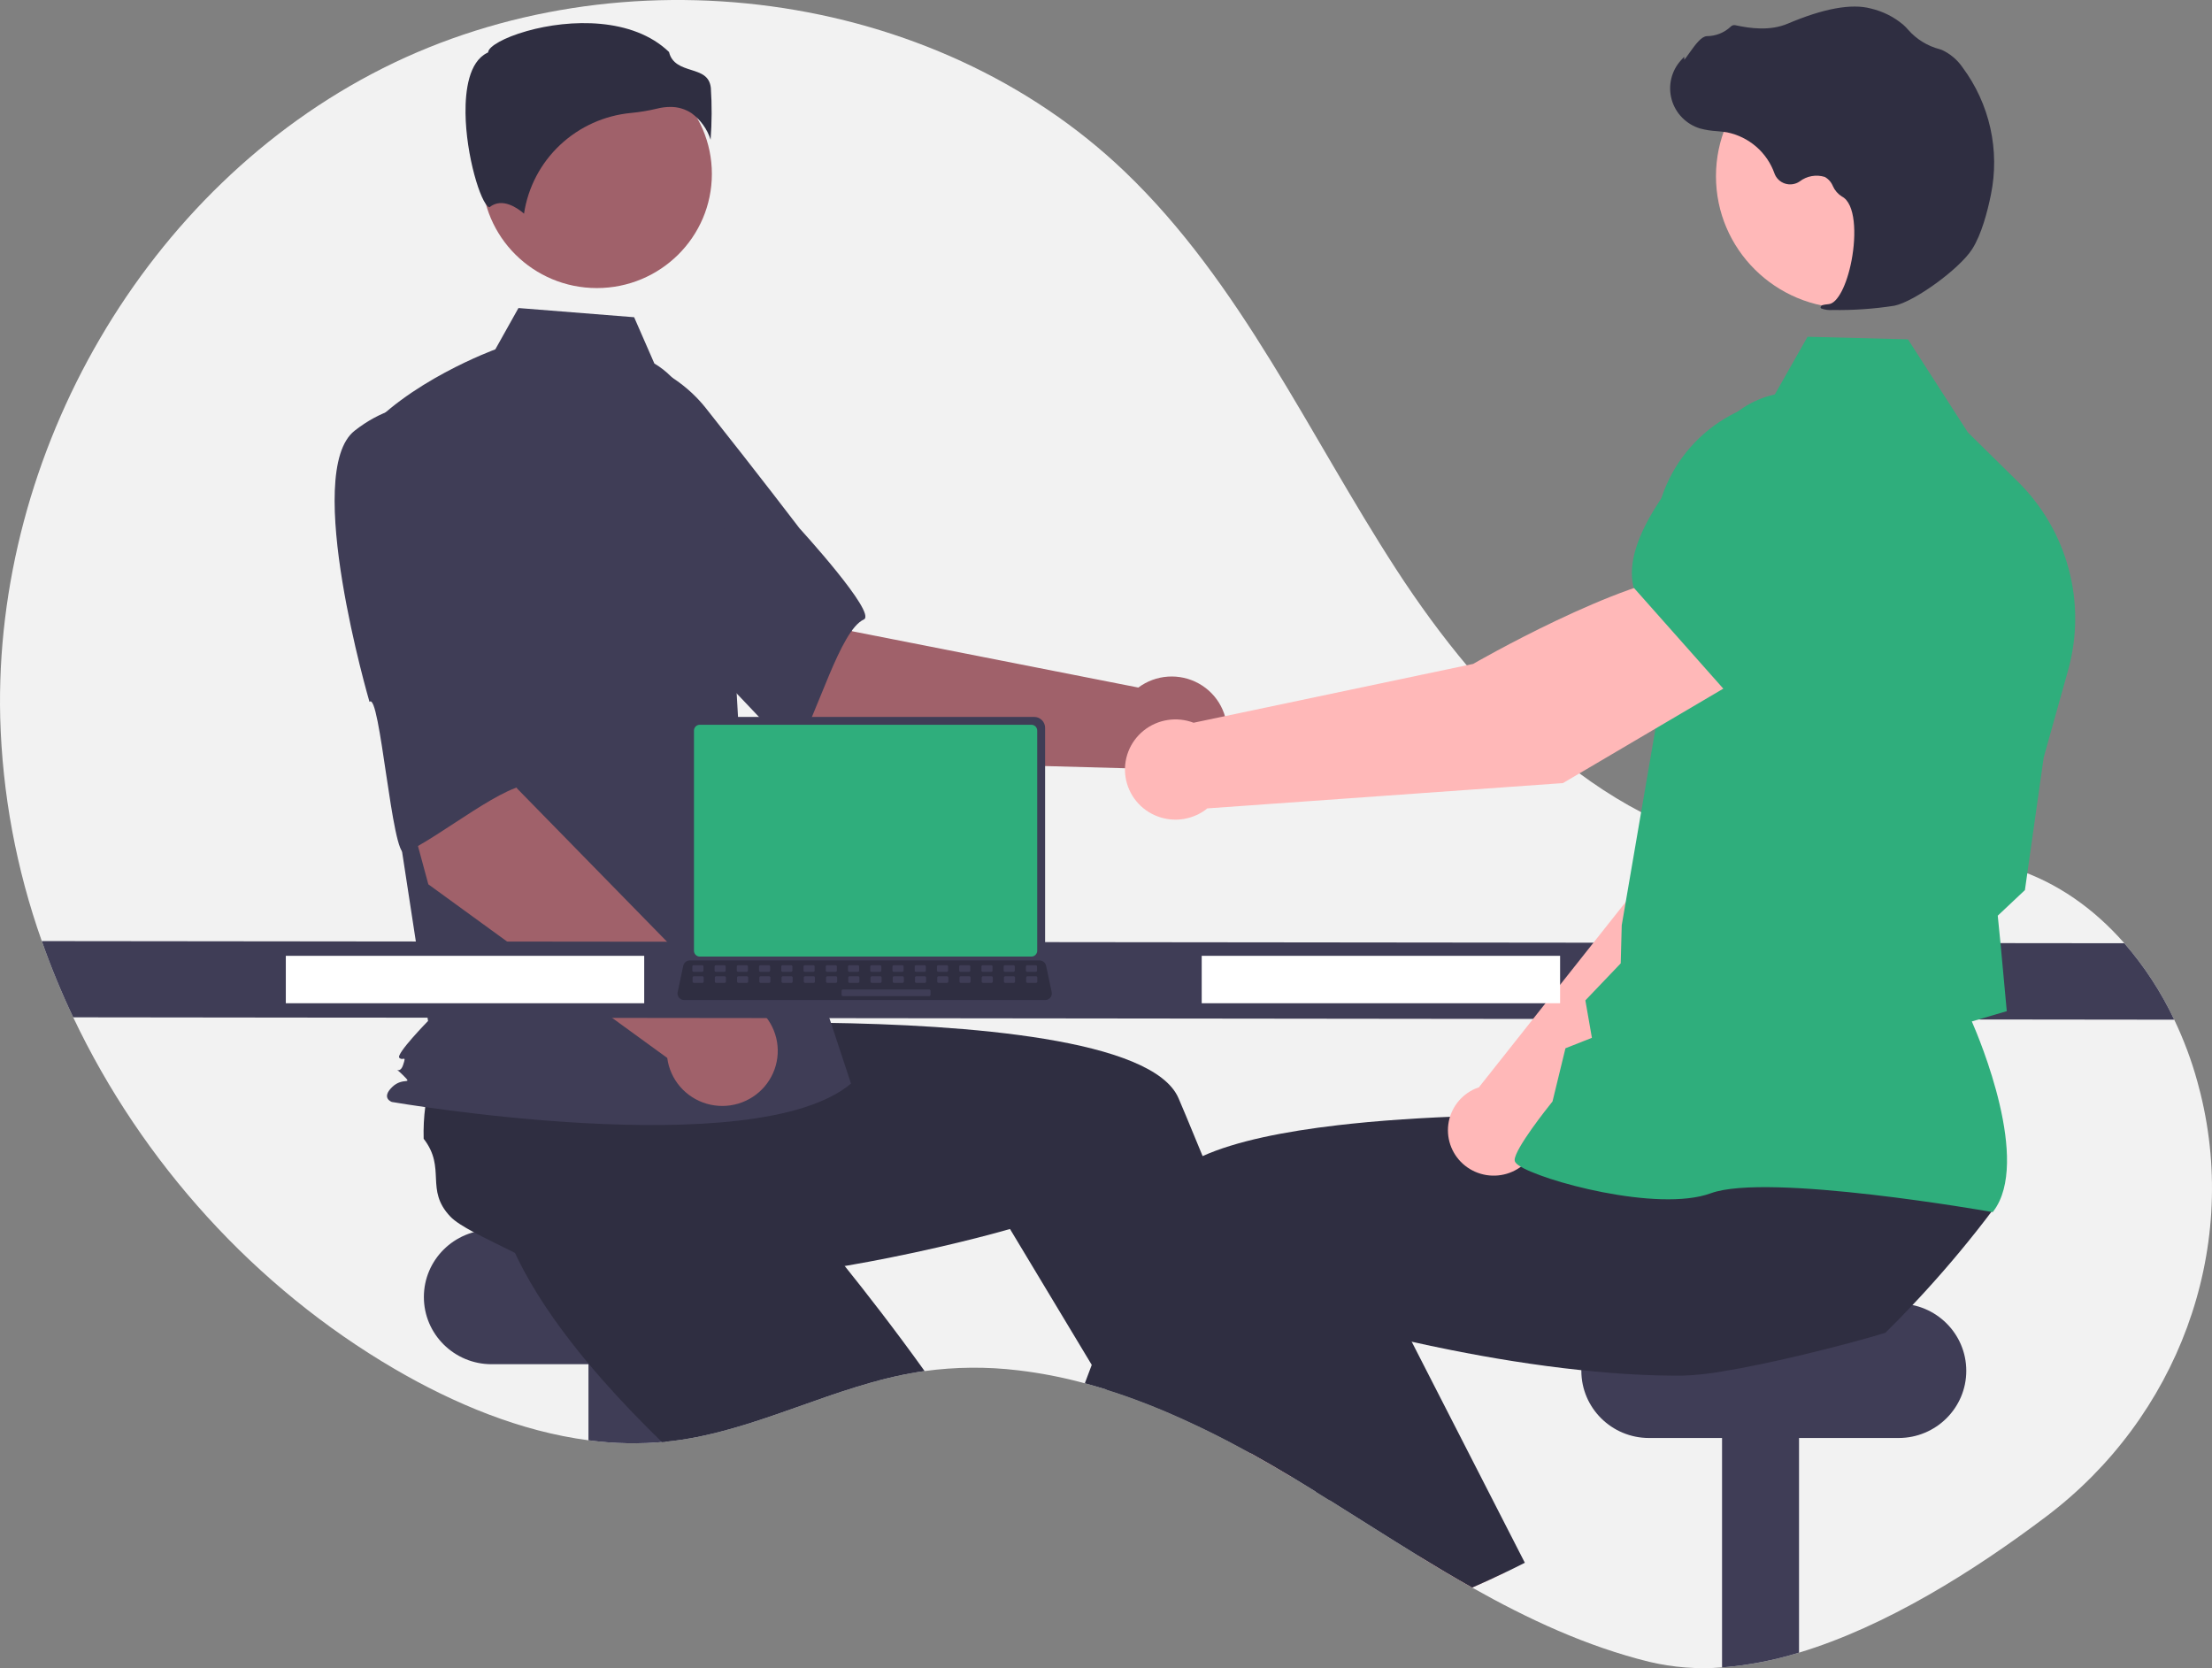 <svg width="309" height="233" viewBox="0 0 309 233" fill="none" xmlns="http://www.w3.org/2000/svg">
<rect x="0" y="0" width="309" height="233" fill="#808080" stroke="none"/>
<g clip-path="url(#clip0_598_2131)">
<path d="M285.897 211.784C275.773 219.435 263.439 227.186 251.312 230.841C247.816 231.925 244.208 232.618 240.557 232.905C237.143 233.177 233.708 232.913 230.377 232.121C221.625 229.961 213.507 226.178 205.653 221.758C203.086 220.311 200.55 218.799 198.028 217.253C193.912 214.728 189.836 212.115 185.749 209.565C185.137 209.179 184.529 208.8 183.917 208.424H183.914C182.927 207.81 181.938 207.204 180.947 206.606C180.772 206.499 180.598 206.396 180.42 206.29C178.547 205.163 176.642 204.063 174.705 202.988C174.468 202.86 174.231 202.727 173.993 202.598C170.245 200.535 166.393 198.664 162.452 196.993C159.864 195.911 157.242 194.936 154.594 194.104H154.59C153.578 193.788 152.562 193.49 151.542 193.217C148.484 192.385 145.368 191.779 142.219 191.407C137.88 190.885 133.491 190.92 129.161 191.51C128.868 191.55 128.579 191.591 128.286 191.639C116.567 193.501 105.872 199.779 94.101 201.259C93.719 201.307 93.341 201.351 92.959 201.384C92.796 201.399 92.633 201.417 92.469 201.428C89.049 201.719 85.606 201.635 82.204 201.178C72.7 199.934 63.443 196.073 55.11 191.208C35.629 179.832 19.831 162.348 10.226 142.099C8.577 138.629 7.112 135.075 5.839 131.452C2.279 121.406 0.318 110.87 0.028 100.225C-0.873 63.29 20.276 26.234 53.482 9.529C86.692 -7.176 130.378 -1.652 157.16 24.011C173.407 39.578 182.808 60.673 195.035 79.52C207.262 98.363 224.64 116.363 247.054 119.108C258.473 120.507 270.422 117.802 281.365 121.32C287.425 123.271 292.595 127.002 296.759 131.757C299.559 134.984 301.902 138.575 303.724 142.43C305.059 145.217 306.142 148.116 306.961 151.093C307.113 151.642 307.254 152.19 307.392 152.738C312.843 174.835 304.132 197.998 285.897 211.784Z" fill="#F2F2F2"/>
<path d="M103.528 171.784H68.668C63.446 171.784 59.212 175.985 59.212 181.168V181.168C59.212 186.351 63.446 190.553 68.668 190.553H103.528C108.751 190.553 112.985 186.351 112.985 181.168C112.985 175.985 108.751 171.784 103.528 171.784Z" fill="#3F3D56"/>
<path d="M92.959 185.769V201.384C89.378 201.728 85.769 201.659 82.204 201.178V185.769H92.959Z" fill="#3F3D56"/>
<path d="M129.161 191.51C128.868 191.55 128.579 191.591 128.286 191.638C116.567 193.501 105.872 199.779 94.101 201.259C93.719 201.306 93.341 201.351 92.959 201.384C92.796 201.398 92.632 201.417 92.469 201.428C89.595 198.635 86.721 195.661 84.021 192.581C82.556 190.913 81.14 189.213 79.808 187.491C76.352 183.045 73.422 178.474 71.487 173.984C71.683 171.831 70.333 166.852 69.688 163.039L69.684 163.036C69.41 161.435 69.262 160.044 69.399 159.149C70.185 153.99 74.431 154.582 75.737 149.525C76.914 148.556 78.168 147.681 79.486 146.909C79.705 146.78 79.927 146.651 80.157 146.522L94.324 136.807L99.738 142.077L107.978 150.1L116.908 158.789L109.328 166.388C109.328 166.388 115.662 173.635 123.068 183.295C125.056 185.89 127.122 188.661 129.161 191.51Z" fill="#2F2E41"/>
<path d="M251.312 185.769V230.841C247.816 231.925 244.208 232.618 240.557 232.905V185.769H251.312Z" fill="#3F3D56"/>
<path d="M265.218 182.088H230.359C225.136 182.088 220.902 186.29 220.902 191.473V191.473C220.902 196.656 225.136 200.858 230.359 200.858H265.218C270.441 200.858 274.675 196.656 274.675 191.473C274.675 186.29 270.441 182.088 265.218 182.088Z" fill="#3F3D56"/>
<path d="M180.42 206.29C178.547 205.163 176.642 204.063 174.705 202.988C174.468 202.86 174.231 202.727 173.993 202.598L175.269 202.057L178.71 200.589L178.744 200.574L178.781 200.699L180.42 206.29Z" fill="#FFB6B6"/>
<path d="M185.749 209.565C185.137 209.179 184.529 208.799 183.917 208.424H183.913C182.927 207.809 181.938 207.203 180.947 206.606C180.772 206.499 180.598 206.396 180.42 206.29C178.547 205.163 176.642 204.063 174.705 202.988C174.468 202.86 174.231 202.727 173.993 202.598C170.245 200.535 166.393 198.664 162.452 196.993C159.864 195.911 157.242 194.936 154.594 194.104H154.59L152.51 190.649L143.146 175.085L141.088 171.666C141.088 171.666 134.068 173.727 124.132 175.703C120.517 176.424 116.519 177.131 112.325 177.727C107.841 178.36 103.139 178.864 98.466 179.107C96.237 179.225 94.016 179.284 91.828 179.266C86.172 179.229 80.739 178.702 75.981 177.451C74.394 175.972 69.61 173.959 66.183 172.115H66.18C64.741 171.342 63.547 170.602 62.92 169.943C59.308 166.153 62.394 163.198 59.182 159.061C59.139 157.543 59.217 156.025 59.416 154.52C59.449 154.269 59.482 154.015 59.523 153.758L60.535 136.696L68.056 135.71L79.501 134.208L91.898 132.582L93.263 143.188C93.263 143.188 102.916 142.702 115.147 142.864C134.791 143.129 161.077 145.072 164.637 153.412C164.97 154.196 165.304 154.987 165.638 155.778C166.432 157.67 167.218 159.571 167.997 161.483C170.819 168.401 173.511 175.387 175.97 181.989C177.498 186.096 178.937 190.056 180.261 193.762C181.325 196.743 182.311 199.562 183.213 202.157C184.036 204.527 184.781 206.709 185.445 208.667C185.549 208.972 185.649 209.274 185.749 209.565Z" fill="#2F2E41"/>
<path d="M116.565 106.192L92.81 86.171L108.265 70.648L119.048 88.175L159.016 96.038C160.218 95.141 161.657 94.61 163.157 94.51C164.658 94.41 166.156 94.745 167.467 95.475C168.779 96.205 169.849 97.298 170.546 98.621C171.242 99.944 171.536 101.44 171.391 102.925C171.246 104.411 170.669 105.823 169.729 106.988C168.79 108.154 167.529 109.023 166.1 109.49C164.672 109.957 163.137 110.001 161.684 109.617C160.23 109.234 158.92 108.438 157.914 107.329L116.565 106.192Z" fill="#A0616A"/>
<path d="M71.816 59.858C69.071 68.721 95.217 89.859 95.217 89.859C95.507 87.732 110.331 106.079 111.34 104.418C114.206 99.695 117.36 88.022 120.669 86.53C122.561 85.676 111.705 73.817 111.705 73.817C111.705 73.817 106.167 66.546 98.856 57.331C96.837 54.688 94.178 52.595 91.125 51.246C88.072 49.897 84.725 49.337 81.395 49.617C81.395 49.617 74.562 50.995 71.816 59.858Z" fill="#3F3D56"/>
<path d="M83.376 40.237C92.25 40.237 99.443 33.099 99.443 24.293C99.443 15.487 92.25 8.349 83.376 8.349C74.503 8.349 67.31 15.487 67.31 24.293C67.31 33.099 74.503 40.237 83.376 40.237Z" fill="#A0616A"/>
<path d="M91.41 50.775C94.871 52.818 96.942 56.57 98.13 60.388C100.331 67.456 101.655 74.765 102.075 82.151L103.33 104.266L118.879 151.354C105.403 162.669 54.752 153.925 54.752 153.925C54.752 153.925 53.197 153.411 54.752 151.868C56.306 150.325 57.82 151.692 56.265 150.149C54.711 148.606 55.782 150.325 56.301 148.782C56.819 147.239 56.301 148.268 55.782 147.753C55.264 147.239 59.795 142.61 59.795 142.61L55.648 115.581L50.465 61.062C56.685 53.347 69.193 48.799 69.193 48.799L72.425 43.026L88.584 44.309L91.41 50.775Z" fill="#3F3D56"/>
<path d="M96.621 15.822C97.87 16.746 98.795 18.036 99.266 19.509C99.447 17.102 99.459 14.684 99.3 12.274C99.111 10.581 97.91 10.2 96.519 9.759C95.263 9.36 93.842 8.91 93.46 7.266C88.409 2.39 79.618 2.636 73.601 4.337C70.29 5.273 68.385 6.475 68.215 7.18L68.179 7.325L68.045 7.391C65.493 8.658 64.996 12.656 65.029 15.788C65.091 21.688 67.144 28.389 68.3 28.933C68.361 28.962 68.377 28.951 68.403 28.929C70.144 27.548 72.269 29.034 73.203 29.841C73.753 26.174 75.526 22.796 78.238 20.247C80.951 17.697 84.445 16.123 88.165 15.776C89.379 15.659 90.585 15.459 91.771 15.176C92.373 15.021 92.992 14.941 93.613 14.936C94.683 14.92 95.733 15.229 96.621 15.822Z" fill="#2F2E41"/>
<path d="M76.376 130.213L71.461 127.716C71.198 127.529 71.011 127.255 70.934 126.944C70.858 126.632 70.897 126.303 71.044 126.018C71.191 125.732 71.437 125.509 71.737 125.388C72.037 125.267 72.37 125.258 72.676 125.361L77.591 127.859C77.854 128.045 78.041 128.319 78.118 128.631C78.195 128.943 78.156 129.272 78.008 129.557C77.861 129.843 77.615 130.066 77.315 130.187C77.016 130.307 76.682 130.317 76.376 130.213Z" fill="#2FAE7C"/>
<path d="M59.835 123.521L51.75 93.651L73.355 89.593L72.194 110.095L100.581 139.102C102.084 139.041 103.572 139.415 104.864 140.179C106.156 140.943 107.197 142.064 107.858 143.404C108.52 144.745 108.774 146.247 108.59 147.729C108.406 149.21 107.792 150.606 106.822 151.747C105.852 152.888 104.568 153.724 103.128 154.154C101.687 154.583 100.152 154.588 98.709 154.166C97.266 153.745 95.978 152.916 95.002 151.781C94.025 150.645 93.403 149.252 93.21 147.772L59.835 123.521Z" fill="#A0616A"/>
<path d="M49.539 60.161C42.206 65.907 51.618 98.044 51.618 98.044C53.076 96.457 54.769 119.914 56.55 119.115C61.613 116.845 70.892 109.017 74.469 109.655C76.515 110.02 74.372 94.14 74.372 94.14C74.372 94.14 73.978 85.034 73.237 73.329C73.089 70.015 72.099 66.793 70.359 63.962C68.619 61.13 66.185 58.782 63.285 57.135C63.285 57.135 56.873 54.416 49.539 60.161Z" fill="#3F3D56"/>
<path d="M303.724 142.43L10.226 142.099C8.577 138.629 7.112 135.075 5.839 131.452L296.759 131.757C299.559 134.984 301.902 138.575 303.724 142.43Z" fill="#3F3D56"/>
<path d="M210.244 219.649C208.727 220.378 207.197 221.08 205.653 221.758C203.086 220.311 200.55 218.799 198.028 217.253L207.381 213.175L210.244 219.649Z" fill="#FFB6B6"/>
<path d="M278.436 168.935C276.915 170.959 275.346 172.943 273.729 174.886C272.239 176.678 270.708 178.436 269.138 180.16C268.489 180.874 267.833 181.584 267.162 182.287C265.927 183.601 264.665 184.893 263.375 186.162C261.054 186.887 256.351 188.164 251.312 189.357C247.644 190.222 243.798 191.042 240.557 191.565C238.743 191.888 236.907 192.082 235.065 192.146C232.877 192.165 230.655 192.106 228.426 191.988C225.912 191.856 223.394 191.65 220.906 191.385C214.434 190.711 208.167 189.662 202.76 188.584C200.78 188.194 198.918 187.796 197.205 187.41C193.96 186.685 191.245 186.008 189.28 185.492C187.066 184.918 185.805 184.547 185.805 184.547L180.261 193.762L177.383 198.543L175.269 202.057L174.705 202.988C174.468 202.86 174.231 202.727 173.993 202.598C170.245 200.535 166.393 198.664 162.452 196.993C159.864 195.911 157.242 194.936 154.594 194.104H154.59C153.578 193.788 152.562 193.49 151.542 193.217C151.861 192.367 152.184 191.511 152.51 190.649C153.118 189.04 153.739 187.417 154.372 185.78C155.74 182.232 157.157 178.632 158.614 175.052C159.808 172.111 161.025 169.182 162.256 166.293C162.823 164.96 163.977 163.79 165.59 162.763C166.361 162.281 167.165 161.853 167.997 161.483C172.614 159.396 179.415 158.038 186.91 157.166C187.529 157.096 188.152 157.026 188.779 156.96C194.983 156.312 201.566 155.977 207.722 155.822C210.804 155.745 213.778 155.716 216.545 155.712C217.438 155.712 218.307 155.714 219.152 155.719H219.155C221.436 155.73 223.535 155.763 225.382 155.8C225.742 155.808 226.09 155.819 226.431 155.826H226.435C226.665 155.83 226.891 155.837 227.114 155.841C231.152 155.944 233.63 156.069 233.63 156.069L234.59 148.591L234.787 147.082L234.972 145.646V145.643L234.994 145.462L235.146 145.459L237.816 145.407L260.26 144.973L272.521 144.734L270.577 153L267.369 166.639C267.696 168.795 278.547 167.106 278.436 168.935Z" fill="#2F2E41"/>
<path d="M213.01 218.287C212.094 218.751 211.171 219.207 210.244 219.649C208.727 220.378 207.197 221.08 205.653 221.758C203.086 220.311 200.55 218.799 198.028 217.253C193.912 214.728 189.836 212.115 185.749 209.565C185.137 209.179 184.529 208.799 183.917 208.424H183.913C182.23 205.944 180.513 203.36 178.781 200.699C178.755 200.662 178.733 200.626 178.71 200.589C178.265 199.912 177.823 199.23 177.383 198.543C174.613 194.237 171.827 189.747 169.124 185.161L175.97 181.989L188.697 176.093L190.893 175.077L197.205 187.41L202.834 198.41L204.088 200.857L213.01 218.287Z" fill="#2F2E41"/>
<path d="M214.929 159.079L247.378 128.023L256.372 102.751L243.106 97.026C236.291 103.504 228.926 123.68 228.926 123.68L206.596 151.873C206.422 151.932 206.248 151.995 206.077 152.07C205.071 152.51 204.197 153.2 203.538 154.073C202.88 154.947 202.46 155.974 202.318 157.056C202.177 158.138 202.319 159.237 202.731 160.249C203.143 161.26 203.81 162.149 204.67 162.829C205.529 163.509 206.55 163.958 207.635 164.132C208.721 164.306 209.833 164.2 210.864 163.823C211.895 163.445 212.811 162.811 213.523 161.98C214.235 161.149 214.719 160.149 214.929 159.079Z" fill="#FFB8B8"/>
<path d="M239.373 99.848L256.2 105.149L256.264 105.139C262.527 104.098 267.724 93.947 270.981 85.614C272.052 82.865 272.032 79.816 270.925 77.081C269.817 74.347 267.705 72.132 265.015 70.884C263.024 69.977 260.817 69.64 258.643 69.912C256.47 70.184 254.417 71.054 252.715 72.424L244.074 79.431L239.373 99.848Z" fill="#2FAE7C"/>
<path d="M278.368 169.308L278.466 169.178C283.717 162.268 276.536 145.156 275.45 142.674L280.332 141.239L279.481 132.015L279.071 127.902L282.867 124.325L282.88 124.234L285.49 105.798L288.905 93.597C290.193 88.984 290.22 84.115 288.984 79.488C287.749 74.862 285.294 70.645 281.874 67.27L274.892 60.391L266.527 47.397L252.501 47.038L247.458 55.929C242.768 56.879 238.562 59.432 235.573 63.142C232.585 66.853 231.002 71.487 231.102 76.236L231.577 99.906L226.545 129.233L226.403 134.56L221.464 139.732L222.377 144.962L218.682 146.422L216.874 153.853C216.184 154.711 211.625 160.43 211.583 162.024C211.577 162.264 211.749 162.5 212.124 162.766C215.076 164.862 231.571 169.402 238.995 166.672C246.902 163.767 277.895 169.223 278.207 169.279L278.368 169.308Z" fill="#2FAE7C"/>
<path d="M258.289 43.055C268.551 43.055 276.87 34.799 276.87 24.615C276.87 14.432 268.551 6.176 258.289 6.176C248.027 6.176 239.708 14.432 239.708 24.615C239.708 34.799 248.027 43.055 258.289 43.055Z" fill="#FFB8B8"/>
<path d="M256.022 43.302C258.9 43.346 261.776 43.147 264.619 42.705C267.437 42.137 273.742 37.552 275.499 34.793C276.805 32.743 277.64 29.542 278.11 27.218C278.744 24.142 278.72 20.969 278.039 17.903C277.359 14.837 276.037 11.947 274.16 9.421C273.438 8.364 272.442 7.52 271.277 6.979C271.174 6.939 271.067 6.904 270.96 6.873C269.262 6.43 267.737 5.493 266.58 4.184C266.355 3.919 266.112 3.67 265.851 3.44C264.543 2.344 262.993 1.572 261.326 1.185C258.636 0.47 254.743 1.18 249.755 3.295C247.249 4.358 244.508 3.973 242.4 3.519C242.282 3.496 242.16 3.505 242.046 3.544C241.932 3.582 241.83 3.65 241.75 3.74C240.854 4.576 239.671 5.043 238.441 5.049C237.687 5.082 236.897 6.118 235.941 7.468C235.724 7.774 235.471 8.132 235.289 8.35L235.264 7.932L234.838 8.398C234.168 9.131 233.696 10.02 233.465 10.983C233.235 11.946 233.253 12.951 233.52 13.904C233.786 14.858 234.291 15.729 234.988 16.437C235.685 17.145 236.551 17.666 237.506 17.952C238.264 18.152 239.04 18.275 239.824 18.319C240.298 18.361 240.789 18.405 241.259 18.486C242.768 18.793 244.172 19.482 245.332 20.488C246.492 21.494 247.37 22.781 247.88 24.224C248 24.557 248.196 24.858 248.453 25.105C248.709 25.351 249.02 25.536 249.359 25.644C249.699 25.753 250.06 25.782 250.413 25.73C250.766 25.679 251.103 25.547 251.396 25.346C251.886 24.968 252.461 24.712 253.072 24.602C253.683 24.491 254.311 24.529 254.904 24.712C255.417 24.995 255.815 25.444 256.034 25.984C256.299 26.585 256.739 27.095 257.298 27.447C259.207 28.424 259.339 32.753 258.653 36.361C257.992 39.84 256.685 42.356 255.475 42.48C254.543 42.576 254.437 42.641 254.369 42.805L254.309 42.951L254.414 43.088C254.928 43.273 255.477 43.346 256.022 43.302Z" fill="#2F2E41"/>
<path d="M243.987 94.273L236.823 80.099C226.424 80.803 205.784 92.736 205.784 92.736L166.734 100.952C165.578 100.511 164.324 100.379 163.1 100.572C161.876 100.764 160.724 101.273 159.762 102.047C158.799 102.822 158.058 103.834 157.615 104.983C157.172 106.131 157.041 107.375 157.236 108.59C157.432 109.804 157.946 110.946 158.727 111.901C159.509 112.856 160.53 113.589 161.688 114.028C162.845 114.466 164.099 114.594 165.323 114.399C166.547 114.204 167.697 113.692 168.658 112.916L218.332 109.382L243.987 94.273Z" fill="#FFB8B8"/>
<path d="M241.097 96.601L259.808 82.802L263.104 71.015C263.742 68.699 263.715 66.251 263.026 63.95C262.336 61.648 261.012 59.583 259.202 57.989C256.734 55.845 253.538 54.71 250.259 54.815C246.98 54.92 243.864 56.257 241.541 58.554C234.5 65.529 226.469 75.259 228.194 82.006L228.211 82.075L241.097 96.601Z" fill="#2FAE7C"/>
<path d="M217.935 133.509H167.87V140.133H217.935V133.509Z" fill="white"/>
<path d="M89.992 133.509H39.927V140.133H89.992V133.509Z" fill="white"/>
<path d="M95.838 101.652V133.193C95.838 133.595 95.999 133.981 96.286 134.265C96.572 134.549 96.961 134.709 97.366 134.709H144.465C144.87 134.709 145.259 134.549 145.545 134.265C145.831 133.981 145.992 133.595 145.993 133.193V101.652C145.992 101.251 145.831 100.866 145.544 100.582C145.258 100.298 144.87 100.138 144.465 100.138H97.366C96.961 100.138 96.573 100.298 96.287 100.582C96 100.866 95.839 101.251 95.838 101.652Z" fill="#3F3D56"/>
<path d="M96.943 102.045V132.804C96.944 133.019 97.03 133.225 97.183 133.377C97.336 133.529 97.543 133.614 97.76 133.614H144.073C144.29 133.614 144.497 133.529 144.65 133.377C144.803 133.225 144.889 133.019 144.89 132.804V102.045C144.89 101.83 144.804 101.623 144.651 101.471C144.498 101.319 144.29 101.233 144.073 101.233H97.76C97.543 101.233 97.335 101.319 97.182 101.471C97.029 101.623 96.943 101.83 96.943 102.045Z" fill="#2FAE7C"/>
<path d="M94.853 139.345C94.939 139.452 95.049 139.539 95.174 139.598C95.299 139.657 95.436 139.688 95.574 139.687H146.006C146.144 139.687 146.28 139.656 146.405 139.597C146.529 139.538 146.639 139.452 146.726 139.346C146.813 139.24 146.875 139.116 146.907 138.983C146.94 138.85 146.942 138.711 146.914 138.577L146.131 134.887C146.098 134.736 146.028 134.596 145.927 134.479C145.827 134.363 145.698 134.273 145.553 134.218C145.448 134.177 145.336 134.156 145.224 134.156H96.354C96.241 134.156 96.129 134.177 96.024 134.218C95.879 134.273 95.751 134.363 95.65 134.479C95.549 134.596 95.479 134.736 95.447 134.887L94.664 138.577C94.636 138.711 94.638 138.849 94.671 138.982C94.704 139.115 94.766 139.239 94.853 139.345Z" fill="#2F2E41"/>
<path d="M143.493 135.746H144.684C144.784 135.746 144.865 135.665 144.865 135.566V135C144.865 134.901 144.784 134.821 144.684 134.821H143.493C143.393 134.821 143.312 134.901 143.312 135V135.566C143.312 135.665 143.393 135.746 143.493 135.746Z" fill="#3F3D56"/>
<path d="M140.386 135.746H141.578C141.678 135.746 141.759 135.665 141.759 135.566V135C141.759 134.901 141.678 134.821 141.578 134.821H140.386C140.286 134.821 140.205 134.901 140.205 135V135.566C140.205 135.665 140.286 135.746 140.386 135.746Z" fill="#3F3D56"/>
<path d="M137.28 135.746H138.471C138.571 135.746 138.652 135.665 138.652 135.566V135C138.652 134.901 138.571 134.821 138.471 134.821H137.28C137.18 134.821 137.099 134.901 137.099 135V135.566C137.099 135.665 137.18 135.746 137.28 135.746Z" fill="#3F3D56"/>
<path d="M134.173 135.746H135.364C135.464 135.746 135.545 135.665 135.545 135.566V135C135.545 134.901 135.464 134.821 135.364 134.821H134.173C134.073 134.821 133.992 134.901 133.992 135V135.566C133.992 135.665 134.073 135.746 134.173 135.746Z" fill="#3F3D56"/>
<path d="M131.067 135.746H132.258C132.358 135.746 132.439 135.665 132.439 135.566V135C132.439 134.901 132.358 134.821 132.258 134.821H131.067C130.967 134.821 130.886 134.901 130.886 135V135.566C130.886 135.665 130.967 135.746 131.067 135.746Z" fill="#3F3D56"/>
<path d="M127.96 135.746H129.151C129.251 135.746 129.332 135.665 129.332 135.566V135C129.332 134.901 129.251 134.821 129.151 134.821H127.96C127.86 134.821 127.779 134.901 127.779 135V135.566C127.779 135.665 127.86 135.746 127.96 135.746Z" fill="#3F3D56"/>
<path d="M124.854 135.746H126.045C126.145 135.746 126.226 135.665 126.226 135.566V135C126.226 134.901 126.145 134.821 126.045 134.821H124.854C124.754 134.821 124.672 134.901 124.672 135V135.566C124.672 135.665 124.754 135.746 124.854 135.746Z" fill="#3F3D56"/>
<path d="M121.747 135.746H122.938C123.038 135.746 123.119 135.665 123.119 135.566V135C123.119 134.901 123.038 134.821 122.938 134.821H121.747C121.647 134.821 121.566 134.901 121.566 135V135.566C121.566 135.665 121.647 135.746 121.747 135.746Z" fill="#3F3D56"/>
<path d="M118.64 135.746H119.831C119.931 135.746 120.013 135.665 120.013 135.566V135C120.013 134.901 119.931 134.821 119.831 134.821H118.64C118.54 134.821 118.459 134.901 118.459 135V135.566C118.459 135.665 118.54 135.746 118.64 135.746Z" fill="#3F3D56"/>
<path d="M115.534 135.746H116.725C116.825 135.746 116.906 135.665 116.906 135.566V135C116.906 134.901 116.825 134.821 116.725 134.821H115.534C115.434 134.821 115.353 134.901 115.353 135V135.566C115.353 135.665 115.434 135.746 115.534 135.746Z" fill="#3F3D56"/>
<path d="M112.427 135.746H113.618C113.718 135.746 113.799 135.665 113.799 135.566V135C113.799 134.901 113.718 134.821 113.618 134.821H112.427C112.327 134.821 112.246 134.901 112.246 135V135.566C112.246 135.665 112.327 135.746 112.427 135.746Z" fill="#3F3D56"/>
<path d="M109.32 135.746H110.512C110.612 135.746 110.693 135.665 110.693 135.566V135C110.693 134.901 110.612 134.821 110.512 134.821H109.32C109.22 134.821 109.139 134.901 109.139 135V135.566C109.139 135.665 109.22 135.746 109.32 135.746Z" fill="#3F3D56"/>
<path d="M106.214 135.746H107.405C107.505 135.746 107.586 135.665 107.586 135.566V135C107.586 134.901 107.505 134.821 107.405 134.821H106.214C106.114 134.821 106.033 134.901 106.033 135V135.566C106.033 135.665 106.114 135.746 106.214 135.746Z" fill="#3F3D56"/>
<path d="M103.107 135.746H104.299C104.398 135.746 104.48 135.665 104.48 135.566V135C104.48 134.901 104.398 134.821 104.299 134.821H103.107C103.007 134.821 102.926 134.901 102.926 135V135.566C102.926 135.665 103.007 135.746 103.107 135.746Z" fill="#3F3D56"/>
<path d="M100.001 135.746H101.192C101.292 135.746 101.373 135.665 101.373 135.566V135C101.373 134.901 101.292 134.821 101.192 134.821H100.001C99.901 134.821 99.82 134.901 99.82 135V135.566C99.82 135.665 99.901 135.746 100.001 135.746Z" fill="#3F3D56"/>
<path d="M96.894 135.746H98.085C98.185 135.746 98.266 135.665 98.266 135.566V135C98.266 134.901 98.185 134.821 98.085 134.821H96.894C96.794 134.821 96.713 134.901 96.713 135V135.566C96.713 135.665 96.794 135.746 96.894 135.746Z" fill="#3F3D56"/>
<path d="M143.53 137.287H144.721C144.821 137.287 144.902 137.207 144.902 137.107V136.542C144.902 136.443 144.821 136.362 144.721 136.362H143.53C143.43 136.362 143.349 136.443 143.349 136.542V137.107C143.349 137.207 143.43 137.287 143.53 137.287Z" fill="#3F3D56"/>
<path d="M140.423 137.287H141.614C141.714 137.287 141.795 137.207 141.795 137.107V136.542C141.795 136.443 141.714 136.362 141.614 136.362H140.423C140.323 136.362 140.242 136.443 140.242 136.542V137.107C140.242 137.207 140.323 137.287 140.423 137.287Z" fill="#3F3D56"/>
<path d="M137.317 137.287H138.508C138.608 137.287 138.689 137.207 138.689 137.107V136.542C138.689 136.443 138.608 136.362 138.508 136.362H137.317C137.217 136.362 137.136 136.443 137.136 136.542V137.107C137.136 137.207 137.217 137.287 137.317 137.287Z" fill="#3F3D56"/>
<path d="M134.21 137.287H135.401C135.501 137.287 135.582 137.207 135.582 137.107V136.542C135.582 136.443 135.501 136.362 135.401 136.362H134.21C134.11 136.362 134.029 136.443 134.029 136.542V137.107C134.029 137.207 134.11 137.287 134.21 137.287Z" fill="#3F3D56"/>
<path d="M131.103 137.287H132.295C132.395 137.287 132.476 137.207 132.476 137.107V136.542C132.476 136.443 132.395 136.362 132.295 136.362H131.103C131.003 136.362 130.922 136.443 130.922 136.542V137.107C130.922 137.207 131.003 137.287 131.103 137.287Z" fill="#3F3D56"/>
<path d="M127.997 137.287H129.188C129.288 137.287 129.369 137.207 129.369 137.107V136.542C129.369 136.443 129.288 136.362 129.188 136.362H127.997C127.897 136.362 127.816 136.443 127.816 136.542V137.107C127.816 137.207 127.897 137.287 127.997 137.287Z" fill="#3F3D56"/>
<path d="M124.89 137.287H126.081C126.181 137.287 126.262 137.207 126.262 137.107V136.542C126.262 136.443 126.181 136.362 126.081 136.362H124.89C124.79 136.362 124.709 136.443 124.709 136.542V137.107C124.709 137.207 124.79 137.287 124.89 137.287Z" fill="#3F3D56"/>
<path d="M121.784 137.287H122.975C123.075 137.287 123.156 137.207 123.156 137.107V136.542C123.156 136.443 123.075 136.362 122.975 136.362H121.784C121.684 136.362 121.603 136.443 121.603 136.542V137.107C121.603 137.207 121.684 137.287 121.784 137.287Z" fill="#3F3D56"/>
<path d="M118.677 137.287H119.868C119.968 137.287 120.049 137.207 120.049 137.107V136.542C120.049 136.443 119.968 136.362 119.868 136.362H118.677C118.577 136.362 118.496 136.443 118.496 136.542V137.107C118.496 137.207 118.577 137.287 118.677 137.287Z" fill="#3F3D56"/>
<path d="M115.57 137.287H116.762C116.862 137.287 116.943 137.207 116.943 137.107V136.542C116.943 136.443 116.862 136.362 116.762 136.362H115.57C115.47 136.362 115.389 136.443 115.389 136.542V137.107C115.389 137.207 115.47 137.287 115.57 137.287Z" fill="#3F3D56"/>
<path d="M112.464 137.287H113.655C113.755 137.287 113.836 137.207 113.836 137.107V136.542C113.836 136.443 113.755 136.362 113.655 136.362H112.464C112.364 136.362 112.283 136.443 112.283 136.542V137.107C112.283 137.207 112.364 137.287 112.464 137.287Z" fill="#3F3D56"/>
<path d="M109.357 137.287H110.548C110.648 137.287 110.729 137.207 110.729 137.107V136.542C110.729 136.443 110.648 136.362 110.548 136.362H109.357C109.257 136.362 109.176 136.443 109.176 136.542V137.107C109.176 137.207 109.257 137.287 109.357 137.287Z" fill="#3F3D56"/>
<path d="M106.251 137.287H107.442C107.542 137.287 107.623 137.207 107.623 137.107V136.542C107.623 136.443 107.542 136.362 107.442 136.362H106.251C106.151 136.362 106.07 136.443 106.07 136.542V137.107C106.07 137.207 106.151 137.287 106.251 137.287Z" fill="#3F3D56"/>
<path d="M103.144 137.287H104.335C104.435 137.287 104.516 137.207 104.516 137.107V136.542C104.516 136.443 104.435 136.362 104.335 136.362H103.144C103.044 136.362 102.963 136.443 102.963 136.542V137.107C102.963 137.207 103.044 137.287 103.144 137.287Z" fill="#3F3D56"/>
<path d="M100.037 137.287H101.229C101.329 137.287 101.41 137.207 101.41 137.107V136.542C101.41 136.443 101.329 136.362 101.229 136.362H100.037C99.937 136.362 99.856 136.443 99.856 136.542V137.107C99.856 137.207 99.937 137.287 100.037 137.287Z" fill="#3F3D56"/>
<path d="M96.931 137.287H98.122C98.222 137.287 98.303 137.207 98.303 137.107V136.542C98.303 136.443 98.222 136.362 98.122 136.362H96.931C96.831 136.362 96.75 136.443 96.75 136.542V137.107C96.75 137.207 96.831 137.287 96.931 137.287Z" fill="#3F3D56"/>
<path d="M117.745 139.137H129.809C129.909 139.137 129.99 139.056 129.99 138.957V138.392C129.99 138.292 129.909 138.212 129.809 138.212H117.745C117.645 138.212 117.564 138.292 117.564 138.392V138.957C117.564 139.056 117.645 139.137 117.745 139.137Z" fill="#3F3D56"/>
</g>
<defs>
<clipPath id="clip0_598_2131">
<rect width="309" height="233" fill="white"/>
</clipPath>
</defs>
</svg>
